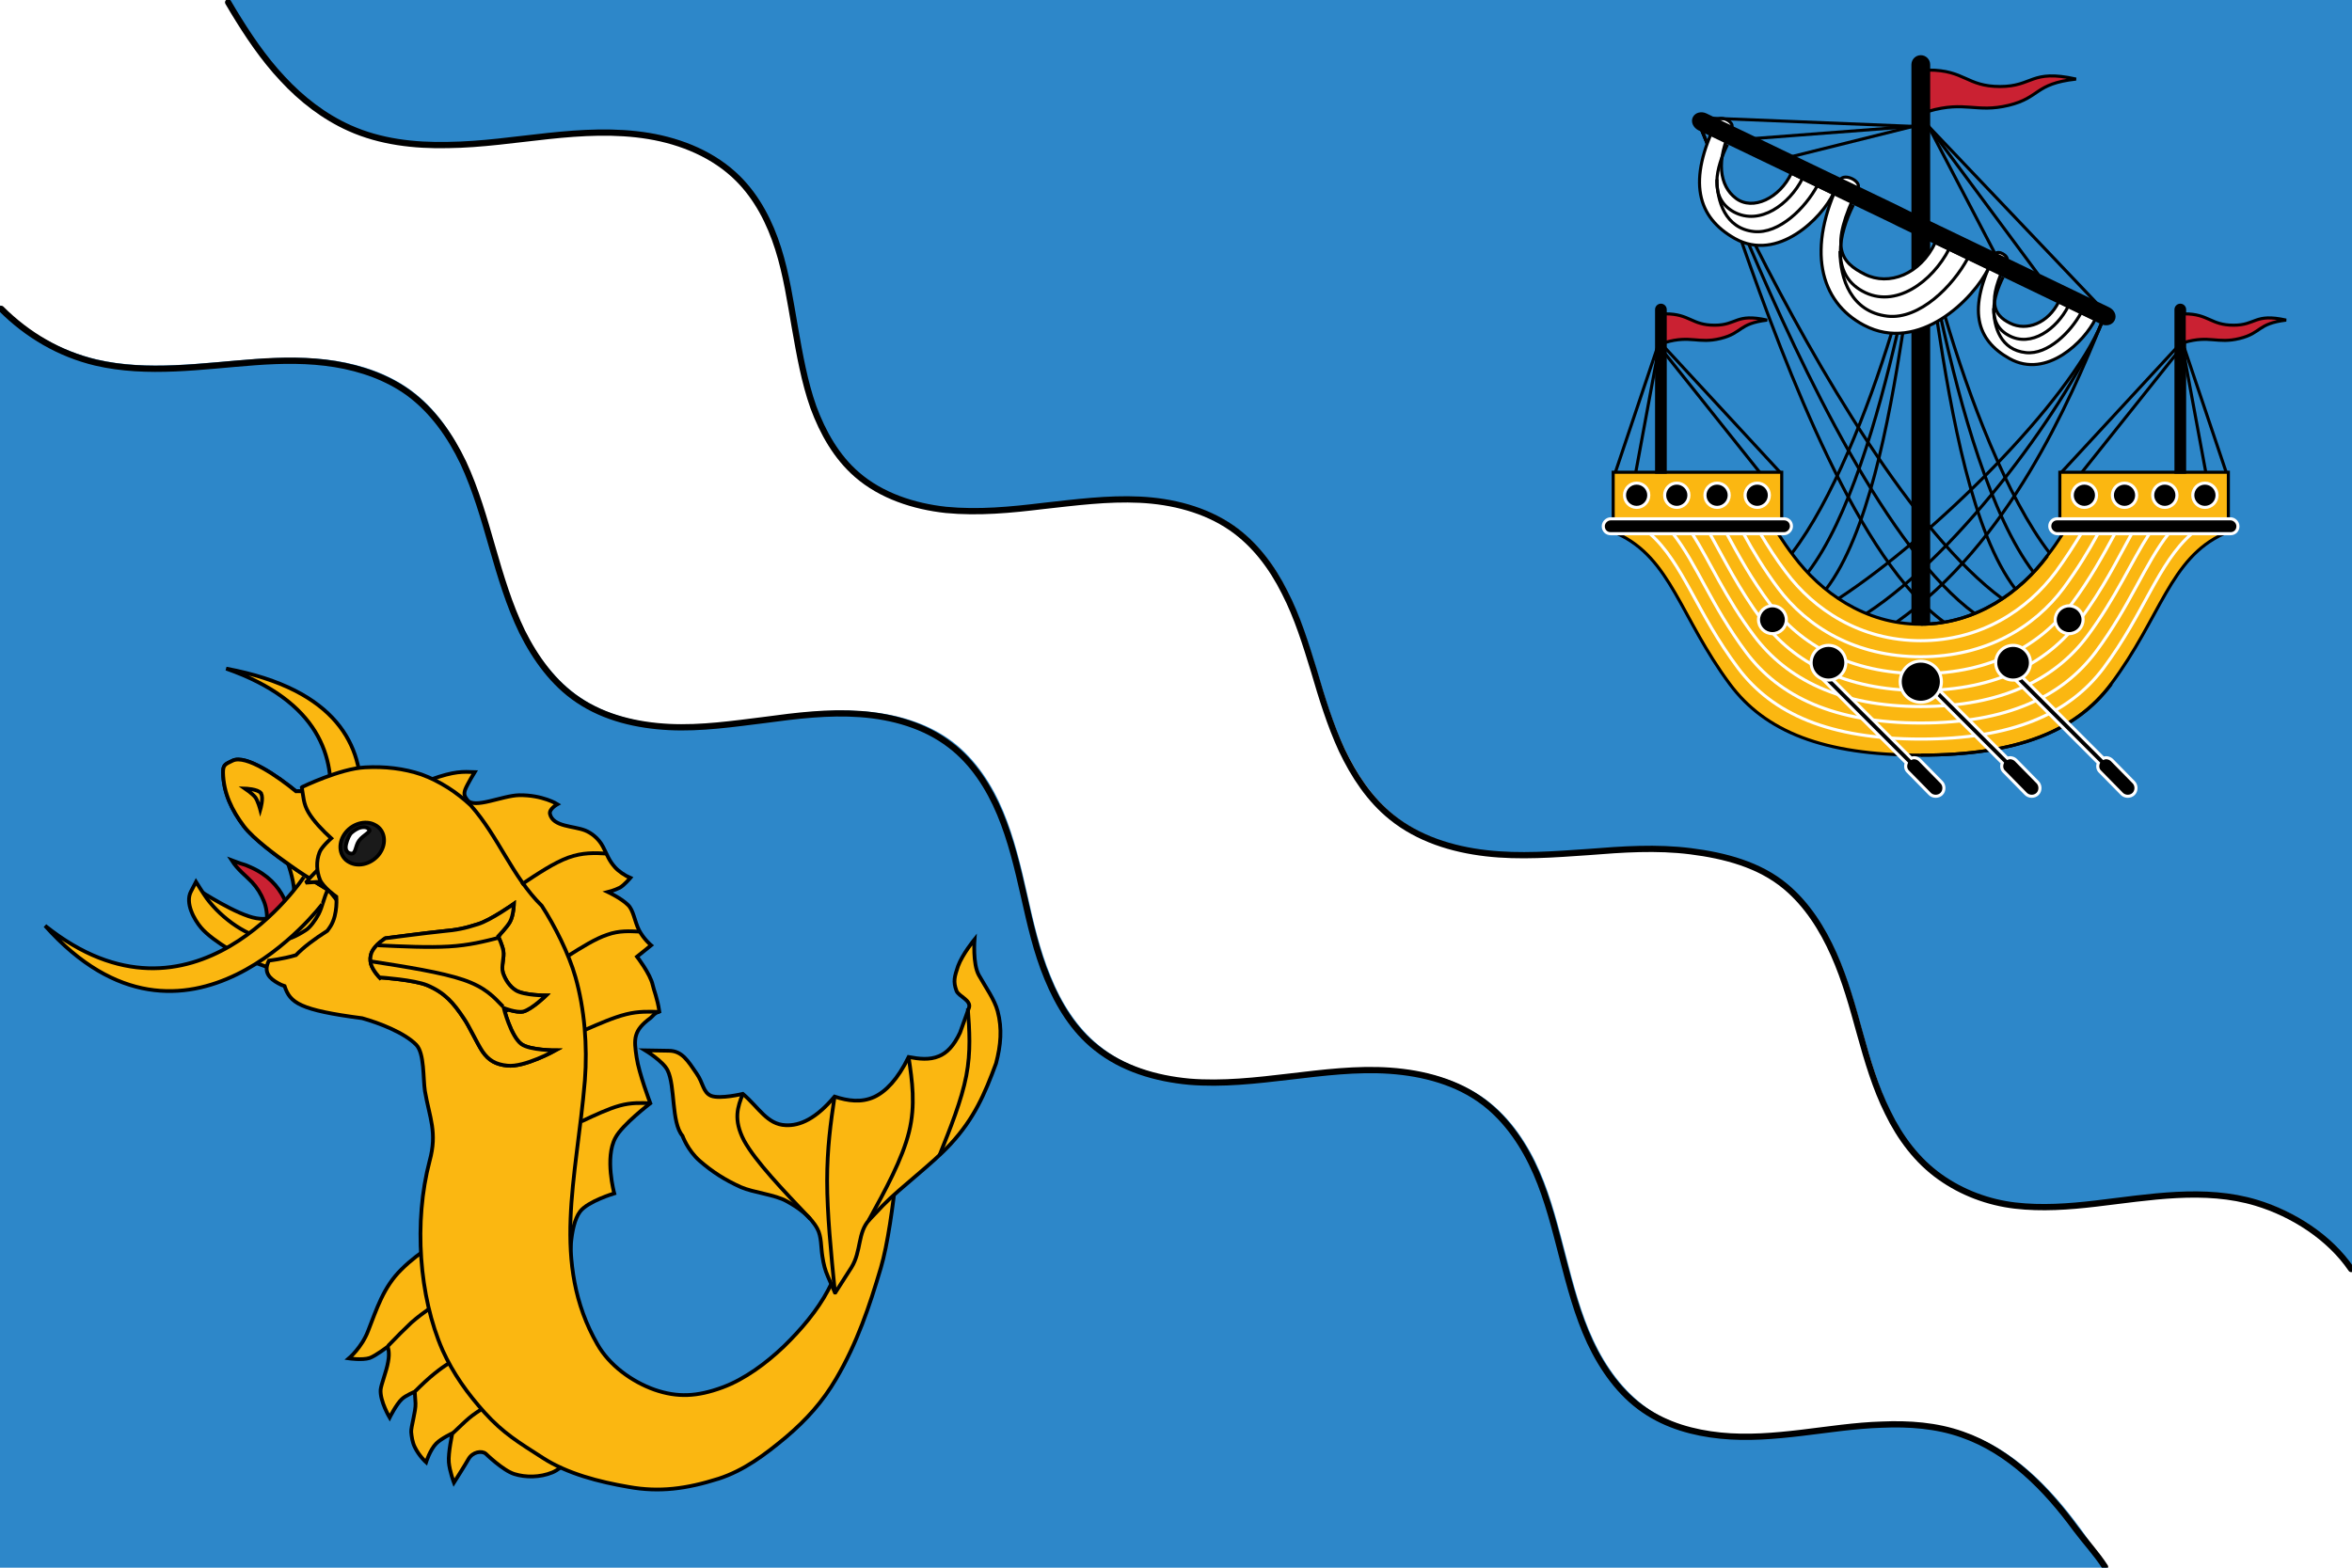 <svg height="400" viewBox="0 0 600 400" width="600" xmlns="http://www.w3.org/2000/svg"><path d="m-0.0 0h600v400h-600z" fill="#fff" fill-rule="evenodd"/><path d="m58 0c.4.7.9 1.5 1.3 2.3 3.7 6.1 7.7 12.1 12.6 17.3s10.6 9.7 17.1 12.6c7.9 3.5 16.6 4.4 25.2 4.3 8.6-.2 17.1-1.5 25.7-2.4 8.5-.9 17.2-1.4 25.7 0s16.8 4.9 22.9 10.9c4.9 4.9 8.1 11.2 10.2 17.8s3.2 13.5 4.4 20.3c1.1 6.8 2.3 13.7 4.7 20.2 2.3 6.5 5.9 12.7 11.1 17.3 6.3 5.5 14.5 8.2 22.8 9.1s16.6 0 24.8-1 16.5-2.1 24.8-1.6c8.3.4 16.7 2.4 23.5 7.2 5.9 4.1 10.3 10 13.5 16.4s5.4 13.3 7.5 20.1 4.1 13.7 7.2 20.2 7.1 12.6 12.7 17.1c6.8 5.5 15.5 8.2 24.2 9.2s17.5.3 26.2-.3 17.5-1.2 26.2-.2c8.7 1.1 17.3 3.9 24 9.5 5.5 4.6 9.4 10.8 12.3 17.3s4.8 13.5 6.7 20.3c2 6.9 4 13.8 7.1 20.2 3.2 6.4 7.5 12.4 13.4 16.5 5.7 4 12.5 6 19.4 6.8s13.8.3 20.7-.5c13.7-1.5 27.9-4.1 41.1-.2 9.3 2.8 17.6 8.9 23.1 16.9v-323.7zm-58 78.1v321.9h537.5c-2.2-3.4-4.4-6.7-6.8-10-7.6-10.4-17-20.1-29.1-24.3-6.5-2.2-13.5-2.8-20.4-2.5s-13.7 1.3-20.6 2.1-13.8 1.4-20.7.7-13.7-2.6-19.4-6.5c-6.2-4.3-10.8-10.6-14-17.5-3.2-6.8-5.1-14.2-7-21.5s-3.7-14.7-6.7-21.6-7.3-13.4-13.3-18c-6.8-5.2-15.5-7.6-24-8.2-8.6-.6-17.1.5-25.7 1.5-8.5 1-17.1 2-25.6 1.3s-17.2-3.3-23.8-8.7c-5.7-4.6-9.7-11-12.4-17.8-2.8-6.8-4.4-13.9-6-21.1-1.6-7.1-3.3-14.3-6.1-21s-7-13.1-12.7-17.5c-6.5-5-14.7-7.3-22.9-7.9s-16.4.4-24.5 1.5-16.3 2.2-24.5 1.9c-8.2-.4-16.5-2.3-23.3-6.9-6.3-4.3-11-10.6-14.4-17.5-3.4-6.8-5.5-14.2-7.6-21.5s-4.2-14.7-7.4-21.6-7.7-13.4-13.9-17.9c-5.5-4-12.1-6.3-18.9-7.4-6.7-1.1-13.6-.9-20.4-.5-13.6.9-27.5 3.2-40.8.1-9.2-2.2-17.8-7-24.5-13.8z" fill="#2d87c9" fill-rule="evenodd"/><g stroke="#000"><path d="m599.8 323.8c-5.5-8.1-14.9-14.1-24.2-16.9-13.2-4-27.3-1.4-41 .2-6.8.8-13.8 1.3-20.6.5s-13.5-3.3-19.1-7.3c-5.8-4.1-10.2-10-13.3-16.4-3.2-6.4-5.2-13.3-7.1-20.1-1.9-6.9-3.8-13.8-6.7-20.3s-6.8-12.7-12.3-17.3c-6.7-5.6-15.5-7.9-24.2-9s-17.4-.5-26.1.2c-8.7.6-17.5 1.3-26.1.3-8.7-1-17.3-3.7-24.1-9.2-5.6-4.5-9.6-10.6-12.7-17.1-3-6.5-5.1-13.4-7.1-20.2-2.1-6.8-4.2-13.7-7.5-20.1-3.2-6.4-7.6-12.3-13.5-16.4-6.8-4.7-15.2-6.8-23.4-7.2-8.3-.4-16.5.7-24.7 1.6-8.2 1-16.5 1.8-24.8 1-8.2-.9-16.5-3.6-22.7-9-5.2-4.5-8.7-10.7-11.1-17.2-2.3-6.5-3.5-13.4-4.7-20.2s-2.2-13.7-4.3-20.3-5.3-12.9-10.2-17.8c-6.1-6.1-14.4-9.5-22.8-10.9-8.5-1.4-17.1-.9-25.6 0s-17 2.2-25.6 2.3c-8.6.2-17.3-.8-25.1-4.3-6.5-2.9-12.3-7.4-17.1-12.6-4.9-5.2-8.9-11.2-12.6-17.3-.4-.7-.9-1.5-1.3-2.2" fill="none" stroke-linecap="round" stroke-width="1.595"/><path d="m.3 78.8c6.7 6.7 14.9 11.5 24.1 13.7 13.3 3.1 27.1.9 40.7-.1 6.8-.5 13.6-.6 20.4.5 6.7 1.1 13.3 3.4 18.8 7.4 6.1 4.5 10.6 10.9 13.9 17.8 3.2 6.9 5.3 14.3 7.4 21.6s4.3 14.7 7.6 21.5c3.4 6.8 8 13.2 14.3 17.4 6.8 4.6 15.1 6.5 23.2 6.9 8.2.4 16.3-.8 24.4-1.8 8.1-1.1 16.3-2.1 24.4-1.5 8.2.6 16.4 2.9 22.9 7.9 5.8 4.4 9.9 10.8 12.7 17.5s4.5 13.9 6.1 21 3.2 14.3 6 21c2.8 6.8 6.7 13.2 12.4 17.7 6.7 5.4 15.2 7.9 23.8 8.7 8.5.7 17.1-.3 25.6-1.3s17.1-2.1 25.6-1.5 17.2 2.9 24 8.1c6 4.6 10.3 11.1 13.3 18s4.8 14.3 6.7 21.6 3.8 14.6 7 21.5c3.2 6.8 7.7 13.2 13.9 17.4 5.7 3.9 12.5 5.8 19.4 6.5s13.8.1 20.6-.7 13.7-1.9 20.6-2.1c6.9-.3 13.9.2 20.4 2.5 12.1 4.2 21.5 13.8 29.1 24.2 2.4 3.2 5.2 6.2 7.4 9.6" fill="none" stroke-linecap="round" stroke-width="1.595"/><path d="m74.7 228.6s30.5-41.4-17-58c56.9 10.6 26 58.6 26 58.6" fill="#fbb711" stroke-width=".955"/><path d="m70.8 213.8s5.2 10.6 4.1 15.7c-.4 2.1-1.1 2.2-3.1 3.4-2.4 1.4-4 1.8-6.4 1.4-4.9-.8-14.4-7-14.4-7l4.4 10 12.9 7.3 10.7-2.5 9.6-12.7z" fill="#fbb711" stroke-width=".955"/><path d="m66 244.2c2.5-6.5 2.6-11.2 1.3-14.3-.7-1.8-1.7-3.4-3-4.8-1.6-1.7-3.6-3.1-5.2-5.6 4.5 1.7 2.2.6 4.9 1.8 4.3 1.9 6.9 4.8 8.4 7.8 2.3 4.6 1.8 9.8.7 13.1z" fill="#ca2132" stroke-width=".955"/><g fill="#fbb711"><g stroke-width=".955"><path d="m83.7 226.8c-1.2 2.6-1.4 4.4-2.4 6.4-.8 1.5-2.2 3.5-3.4 4.2-1.1.7-2.3 1.4-3.6 1.9-1.6.5-3.5.7-4.9.6-6.1-.7-12.7-5.4-16.6-10.6-.8-1.1-2.8-4.3-2.8-4.3l-1.3 2.5c-1.5 2.9.8 7.1 2.6 9.2 3 3.6 11.7 8.2 11.7 8.2l7.3 2.6 12-3.5 6-11.3-4.6-5.8z"/><path d="m84.8 227.7s-6.5-3.8-10.8-6.9c-3.4-2.4-9.3-6.7-11.8-10-3-4-5.2-8.4-5.3-13.7 0-1.9.5-2.1 2.4-3 3.4-1.7 11.7 4.1 16.2 7.8 0 0 4.4-.1 6.4.3 2.2.5 5.5 1.5 5.5 1.5l4.5 13.2z"/><path d="m84.8 227.7s-6.5-3.8-10.8-6.9c-3.4-2.4-9.3-6.7-11.8-10-3-4-5.2-8.4-5.3-13.7 0-1.9.5-2.1 2.4-3 3.4-1.7 11.7 4.1 16.2 7.8 0 0 4.4-.1 6.4.3 2.2.5 5.5 1.5 5.5 1.5l4.5 13.2z"/><path d="m66.6 202.5c.7 1-.2 4.1-.2 4.1s-.6-2.3-1.3-3.2-2.6-2.2-2.6-2.2 3.3.1 4.1 1.2z"/></g><path d="m77.5 223.8s-28.1 42.7-66 12.4c36.1 40.5 70.7-5.5 70.7-5.5" stroke-width=".955"/><path d="m78.2 225s2.8-3.5 7.9-7.4c2.5-1.9 7.5-5.2 9.2-6.6 2.4-2.1 3.5-3.4 6.4-6.3 2.5-2.5 5.7-4.9 8.2-5.8 6.1-2.2 8.2-2 11.2-1.9 0 0-1.9 3.1-2.4 4.4s-.1 1.9.5 2.7c1.7 2.4 8.9-1.1 13.2-1.2 6-.1 9.8 2.3 9.8 2.3s-2.2 1.2-1.9 2.5c.8 3.3 6 3 9 4.2 1.5.6 3.4 2 4.5 4.1 1.2 2.3 1.5 3.5 3.1 5.3.9 1 2.5 2.1 3.9 2.7 0 0-1.6 1.9-2.7 2.5-1.4.7-3 1.1-3 1.1s3.4 1.6 5.1 3.3c1.4 1.3 1.7 4.2 2.8 6.4 1.2 2.3 3.1 3.9 3.1 3.9l-3.6 2.9s3.4 4.4 4 7.2c.3 1.4 1.2 3.4 1.7 6.8-1.4.5-1.6 1.1-2.2 1.6-4.5 3.3-4.3 5.4-3.6 10.1.6 4.1 3.5 11.7 3.5 11.7s-7.2 5.5-8.9 8.8c-2.8 5.1-.3 14.2-.3 14.2s-6.7 2-8.7 4.6c-2.9 3.8-2.5 13.3-2.5 13.3s-6.8 2.2-9 5.1c-1 1.2-3.6 5.3-4.2 7.2-1.6 4.7-.6 8.7-.6 8.7s-5.7 2.3-7.7 4.6c-3.1 3.6-1.8 9.8-4 15.5l-13.6-6.5 18.6-53 10.5-38.3-11.9-27-31.9-14.4-13.4.9z" stroke-width=".955"/><path d="m147.4 370.4s-3.8 4.2-6.5 5.3c-3.2 1.3-6.8 1.3-9.7.4s-7.3-5.2-7.3-5.2c-1-.8-3.3-.5-4.4 1.4-.9 1.6-3.7 6-3.7 6s-1.1-2.9-1.3-5.2c-.2-2.4.9-7.4.9-7.4s-2.8 1.3-4.1 2.6c-1.6 1.6-2.6 4.8-2.6 4.8s-1.8-1.6-2.9-3.9c-.6-1.2-.8-2.7-.9-3.8-.1-1.2 1.2-5.4 1.1-7.3-.2-3.3-.2-3-.2-3s-2.4 1-3.3 1.9c-1.4 1.3-3.1 4.7-3.1 4.7s-2.5-4.2-2.3-7.1c.1-1.3 1.5-4.7 1.9-7.1.5-2.5-.1-3.9-.1-3.9s-3 2.3-4.6 2.9c-1.9.6-5.3.1-5.3.1s3.3-2.8 4.9-7c2.2-5.6 3.9-11.2 8.5-15.7 4.8-4.8 10.6-7.7 10.6-7.7l4.1 21.4 15.4 24.6z" stroke-width=".955"/><path d="m77 200.9c.4 2.4.4 4.2 1.7 6.4s3.6 4.6 5.8 6.6c0 0-2.5 2.2-3 3.6-.9 2.3-.7 4.9.1 6.9.7 1.9 4.2 4.4 4.2 4.4s.4 4.4-1.4 7.4c-.2.3-.5.8-.9 1.3-3.3 2.1-6.1 4.2-8 6.2-3.3 1-6.9 1.4-6.9 1.4-1.5 3 .2 4.6 2.4 5.8.5.3 1 .5 1.6.7 1.4 4.3 3.8 6.1 19.8 8.2 4.3 1.2 10.8 3.7 13.8 6.8 2.1 2.2 1.7 8.6 2.2 11.8 1.2 6.9 3.2 10.5 1.2 17.8-4.1 15.6-2.7 34.6 3.3 48.3 2.7 6 6.4 11.1 10.7 15.9 4.9 5.4 8.7 7.6 14.9 11.6s14.3 6.1 21.9 7.4c7.8 1.4 14.7.5 22.9-2.1 6.5-2.1 11.8-6.1 17.2-10.6 5.3-4.5 9.4-9.1 12.8-14.9 5.4-9.2 8.5-18.5 11.4-28.3 3.5-11.8 5.4-39.5 5.4-39.5l-5.8 12.3s-8 23.4-13 32.8c-2.8 5.3-6.9 10.1-11.3 14.4-4.5 4.3-10 8.4-15.7 10.5-6.5 2.4-11.5 2.6-17.3.6-5.9-2.1-11.6-6.3-14.6-11.6-11.9-20.7-5.3-42.3-3.2-67.3.7-8.9-.1-18.3-2.4-26.4-1.7-6-5.3-13.1-8.6-18.2-7.6-7.5-11-17.6-18.1-25.6-3.5-3.3-7.9-6.2-12.6-7.9-4.4-1.5-9.4-2.1-14.4-1.8-6.3.3-16 5-16 5z" stroke-width=".955"/><g stroke-width=".955"><path d="m97 249.4s8.7.6 12 2c4.5 1.9 6.7 4.5 9.3 8.4 1.4 2 3.4 6.4 4.8 8.5 1.6 2.3 3.4 3.3 6.3 3.6 4.4.5 12.3-3.9 12.3-3.9s-6.5 0-8.7-1.6c-2.7-2-4.5-9.2-4.5-9.2s3.2 1.3 5 .9c2.2-.6 5.8-4.1 5.8-4.1s-5.6 0-7.7-1.3c-1.6-1-2.7-2.7-3.3-4.5-.5-1.7.4-3.8.1-5.6-.2-1.3-1.3-3.7-1.3-3.7s2.3-2.4 3-3.7c.9-1.6 1-4.6 1-4.6s-5.9 4.2-9.2 5.2c-3.4 1.1-5.5 1.5-8.9 1.8-4 .4-14.7 1.8-14.7 1.8s-2.6 1.6-3.5 3.6c-.4 1-.4 2-.2 2.9.5 1.8 2.3 3.6 2.3 3.6z"/><path d="m101 243.8s6.7-1.1 9.6-1.4c3.6-.4 7.2.9 11.3-.1 1.1-.3 1.8-.4 2.9-1 .6-.4 1.3-.5 2.1.1.7.5 1.5 1.7 1.5 1.7l-1.5-3.6 2-3.3s-2.9 2.8-4 3.4c-1 .6-2.3 1.3-3.1 1.5-3.5.9-9-1-12.9.3zm14 4.5s3.4.3 5.2.9c2 .7 3.7 2.7 5.2 4.4 1.4 1.6 3 4.9 3 4.9l1.3-1 2.7.5s-2.5-1.5-3.9-2.6c-1-.9-1.3-2.1-2-2.9-1.5-1.7-4-5-6.8-4.6z"/><path d="m97 249.4s8.7.6 12 2c4.5 1.9 6.7 4.5 9.3 8.4 1.4 2 3.4 6.4 4.8 8.5 1.6 2.3 3.4 3.3 6.3 3.6 4.4.5 12.3-3.9 12.3-3.9s-6.5 0-8.7-1.6c-2.7-2-4.5-9.2-4.5-9.2s3.2 1.3 5 .9c2.2-.6 5.8-4.1 5.8-4.1s-5.6 0-7.7-1.3c-1.6-1-2.7-2.7-3.3-4.5-.5-1.7.4-3.8.1-5.6-.2-1.3-1.3-3.7-1.3-3.7s2.3-2.4 3-3.7c.9-1.6 1-4.6 1-4.6s-5.9 4.2-9.2 5.2c-3.4 1.1-5.5 1.5-8.9 1.8-4 .4-14.7 1.8-14.7 1.8s-2.6 1.6-3.5 3.6c-.4 1-.4 2-.2 2.9.5 1.8 2.3 3.6 2.3 3.6z"/><path d="m213.1 329.8 4.1-6.4c2.6-4.2 1.5-8.9 4.6-12.2 1.2-1.3 2.1-2.2 3.4-3.6 4.7-4.8 12.5-10.5 17.3-15.7 6-6.5 8.7-12.7 11.6-20.6 1.2-4.6 1.6-8.8.4-13.3-.8-3-3-6-4.8-9.2-1.6-2.9-1.1-9.1-1.1-9.1s-3.1 3.8-4.2 6.8c-.9 2.7-1.3 3.9-.4 6.3.5 1.4 3.8 2.4 3.2 4.3l-2.3 6.4c-1.6 3.4-3.4 5.2-5.4 6-2.4 1-5 .7-7.7.2-2.8 5.7-5.8 8.8-8.8 10.2-3.3 1.5-6.7 1-10.1-.1-4.7 5.6-8.8 7.5-12.5 7.3-4.7-.2-6.8-4.5-10.9-8 0 0-5.8 1.4-8.1.5-2.1-.9-2-3.3-3.7-5.7-2.2-3.2-3.7-5.8-7.1-5.8l-6-.1s4.6 2.8 5.7 5.1c2 4 .9 13.3 3.8 16.7 0 0 1.3 3.7 4.4 6.4 3.2 2.8 6.5 4.9 10.5 6.7 3.2 1.4 8.7 1.9 11.7 3.6 3.1 1.7 6.1 3.9 7.8 7 1.1 2 .9 4.7 1.3 7.1.3 2 .7 3.5 1.4 5.1l1.8 4.1z"/></g></g><path d="m93.6 215.6c-.9 1.3-2.2 2.3-3.4 2.6s-2.1-.2-2.4-1.3.1-2.6 1.1-3.9c.9-1.3 2.2-2.3 3.4-2.6s2.1.2 2.4 1.3-.1 2.6-1.1 3.9z" fill="#fff" stroke-width=".955"/><path d="m95.7 210.5c-2.5-1.4-6-.3-7.8 2.3s-1.3 5.9 1.2 7.2c2.5 1.4 6 .3 7.8-2.3s1.3-5.9-1.2-7.2zm-1.6 1.1c.9.5-1.5 1.5-2.5 2.9s-.8 3.3-1.9 3.3c-.7 0-1.5-.5-1.5-1.6 0-1 .6-2.5 1.1-3.3.4-.6 1.5-1.3 2.2-1.6 1.1-.4 2.1-.3 2.5.2z" fill="#1a1a1a" stroke-width=".955"/><g stroke-width=".955"><g fill="none"><path d="m154.8 217.8c-3.1-.2-6.2-.3-9.8 1s-7.8 4.1-12 6.9"/><path d="m163.1 237.7c-2.6-.1-5.1-.3-8.2.8-3 1-6.5 3.2-10 5.4"/><path d="m168.3 258.2c-2.7-.1-5.4-.2-8.6.6s-6.8 2.4-10.5 4"/><path d="m166 281.5c-2.5-.1-5-.2-7.9.6s-6.3 2.4-9.7 4"/><path d="m109.4 334c-1.4 1-2.8 2-4.5 3.5-1.7 1.6-3.8 3.7-5.9 5.9"/><path d="m114.6 347.8c-1.2.7-2.3 1.5-3.8 2.7s-3.2 2.8-4.9 4.5"/><path d="m122.9 359.5c-1 .7-2 1.3-3.2 2.3s-2.7 2.5-4.2 3.9"/><path d="m189.5 279.1c-1.3 3.3-2.5 6.5.3 11.9 2.9 5.3 9.9 12.6 16.9 20"/><path d="m212.9 279.8c-1 6.7-1.9 13.2-1.9 21.5s1 18.4 2 28.5"/><path d="m231.8 269.8c.9 6 1.8 12.1.1 19s-6 14.8-10.3 22.6"/><path d="m246.9 257.3c.4 5.5.8 11-.4 17.2s-4 13.2-6.8 20.2"/></g><g fill="#fbb711" fill-rule="evenodd"><path d="m127.5 239.2c-3.9 1-7.8 2-13 2.3s-11.7 0-18.1-.3"/><path d="m128.3 256.8c-2.3-2.4-4.5-4.9-10.1-6.8s-14.5-3.3-23.5-4.7"/></g></g></g><g stroke-width=".785" transform="matrix(-1 0 0 1 1326.8 8.475)"><path d="m834.8 151.8v-143.8c0-1.1.9-2 2-2s2 .9 2 2v143.8z" stroke="#000"/><path d="m914.2 127.7c-13.7 6.3-16 21.3-28.7 38.4-9 12.1-23.9 18.1-48.6 18.1s-39.6-6.1-48.6-18.1c-12.8-17.1-15-32.1-28.8-38.4h41.1c1.2 1.9 2.5 3.8 4 5.7 6.8 9.1 18.1 17.4 32.3 17.4s25.5-8.3 32.3-17.4c1.5-1.9 2.8-3.9 4-5.7z" fill="#fbb711" stroke="#000"/><g fill="none"><g stroke="#fff"><path d="m905.9 127.7c-8.5 7.5-11.9 20.2-22.5 34.3-8.8 11.7-23.3 18.1-46.6 18.1s-37.8-6.4-46.6-18.1c-10.5-14.1-13.9-26.8-22.5-34.3"/><path d="m900 127.7c-6 7.6-9.8 18.4-18.6 30.2-8.5 11.4-22.6 18.1-44.6 18.1s-36-6.7-44.6-18.1c-8.8-11.8-12.6-22.6-18.6-30.2"/><path d="m895.1 127.7c-4.6 7.2-8.4 16.3-15.8 26.1-8.3 11-21.9 18-42.5 18s-34.3-7-42.5-18c-7.3-9.8-11.2-19-15.8-26.1"/><path d="m890.6 127.7c-3.6 6.4-7.3 14-13.3 22.1-8 10.7-21.2 17.9-40.5 17.9s-32.5-7.2-40.5-17.9c-6-8-9.7-15.6-13.3-22.1"/><path d="m886.3 127.7c-3 5.5-6.3 11.6-11.1 18-7.7 10.3-20.4 17.7-38.4 17.7s-30.7-7.4-38.4-17.7c-4.8-6.4-8.1-12.5-11.1-18"/><path d="m882 127.7c-2.4 4.4-5.2 9.1-8.8 13.9-7.4 9.9-19.7 17.5-36.4 17.5s-29-7.6-36.4-17.5c-3.6-4.9-6.4-9.5-8.8-13.9"/><path d="m877.7 127.7c-1.9 3.2-4 6.5-6.5 9.8-7.1 9.5-18.9 17.5-34.4 17.5s-27.3-8-34.4-17.5c-2.5-3.4-4.6-6.7-6.5-9.8"/></g><g stroke="#000"><path d="m836.8 184.2c-24.7 0-39.6-6.1-48.6-18.1"/><path d="m836.8 150.8c-14.2 0-25.5-8.3-32.3-17.4"/></g></g><path d="m758.34 112.02h42.992v11.9h-42.992z" fill="#fbb711" stroke="#000"/><path d="m872.28 112.02h42.992v11.9h-42.992z" fill="#fbb711" stroke="#000"/><g stroke="#fff"><path d="m837.9 164.3-21.9 21.9c.3.8.2 1.7-.5 2.3l-5.5 5.6c-.8.8-2.2.8-3 0s-.8-2.2 0-3l5.5-5.6c.6-.6 1.5-.8 2.2-.5l21.9-21.9z"/><path d="m862.4 164.3-21.9 21.9c.3.8.2 1.7-.5 2.3l-5.5 5.6c-.8.8-2.2.8-3 0s-.8-2.2 0-3l5.5-5.6c.6-.6 1.5-.8 2.2-.5l21.9-21.9z"/><path d="m813.4 164.3-21.9 21.9c.3.8.2 1.7-.5 2.3l-5.5 5.6c-.8.8-2.2.8-3 0s-.8-2.2 0-3l5.5-5.6c.6-.6 1.5-.8 2.2-.5l21.9-21.9z"/><circle cx="836.8" cy="165.46" r="5.252"/><circle cx="813.26" cy="160.62" r="4.431"/><circle cx="798.96" cy="149.65" r="3.553"/><circle cx="784.83" cy="117.89" r="3.099"/><circle cx="795.07" cy="117.89" r="3.099"/><circle cx="764.32" cy="117.89" r="3.099"/><circle cx="774.55" cy="117.89" r="3.099"/><circle cx="860.35" cy="160.62" r="4.43"/><circle cx="874.65" cy="149.65" r="3.553"/><circle cx="888.77" cy="117.89" r="3.099"/><circle cx="878.53" cy="117.89" r="3.099"/><circle cx="909.29" cy="117.89" r="3.099"/><circle cx="899.05" cy="117.89" r="3.099"/></g><g stroke="#000"><g fill="#fff"><path d="m792.3 73c2.6 5.4 12.3 15.4 21.9 10 8.4-4.7 10.9-12.5 3.6-26.7-.7-1.1-3.5.5-3 1.7 5.2 10.5 3.5 13.9-.8 16-4.2 2.1-9.7 0-12.4-5.5z"/><path d="m819.5 59.9c3.7 7.8 17.8 22 31.8 14.6 11.4-6 14.7-19.6 6-37.2-1.1-1.6-5.3.4-4.5 2.2 7.5 15.3 4.4 18.9-1.7 22-6.2 3.1-14.2 0-18-8.1z"/><path d="m859.1 40.9c2.9 6.2 14.2 17.6 25.1 11.5 9.6-5.4 12.3-14.6 4.5-30.2-.8-1.3-4.3.4-3.7 1.8 4.2 8.5 3.1 15-1 18.1-4.3 3.3-11.2 0-14.2-6.4z"/></g><path d="m771.7 112v-41.5c0-.6-.5-1.1-1.1-1.1s-1.1.5-1.1 1.1v41.5h2.1z"/><path d="m902 112v-41.5c0-.6.5-1.1 1.1-1.1s1.1.5 1.1 1.1v41.5h-2.1z"/><g fill="#ca2132"><path d="m769.6 78.9c-6.5-1.9-8.4.4-14.1-1s-4.5-3.8-11.9-4.7c8.1-1.8 7.6 1.3 13.4 1.3 5.9 0 6.3-2.9 12.6-2.9z"/><path d="m902 78.9c-6.5-1.9-8.4.4-14.1-1s-4.5-3.8-11.9-4.7c8.1-1.8 7.6 1.3 13.4 1.3 5.9 0 6.3-2.9 12.6-2.9z"/><path d="m834.8 19.9c-9.4-2.7-12.1.5-20.4-1.5-8.2-2-6.5-5.5-17.2-6.7 11.6-2.6 10.9 1.9 19.4 1.9s9-4.2 18.2-4.2z"/></g><g fill="none"><path d="m758.89 112.02 10.66-31.648"/><path d="m764.1 112.02 5.45-29.451"/><path d="m800.91 112.02-29.26-31.648"/><path d="m795.7 112.02-24.05-30.155"/><path d="m914.71 112.02-10.65-31.648"/><path d="m909.51 112.02-5.45-29.451"/><path d="m872.7 112.02 29.25-31.648"/><path d="m877.9 112.02 24.05-30.155"/><path d="m790.6 73.8c8.3 20.3 23.6 56.1 52.3 76.4"/><path d="m790.6 73.8c8.3 20.3 35.7 58.3 60 74.2"/><path d="m790.6 73.8c8.3 20.3 42.8 54.5 67.1 70.4"/><path d="m882.5 53.2c-11.6 33.1-30 81.4-51.7 97.1"/><path d="m892.7 24.7c-.4 1-.9 2.2-1.4 3.5"/><path d="m880.7 53.8c-13.7 32.2-35.7 78.2-57.7 94.3"/><path d="m892.7 24.7c-.4 1-.9 2.1-1.4 3.4"/><path d="m879 54.1c-15.5 30.8-40.3 73.5-63 90.2"/><path d="m892.7 24.7c-.4 1-.9 2.1-1.4 3.4"/><path d="m834.83 23.769-42.75 44.952"/><path d="m834.83 23.769-28.07 37.892"/><path d="m834.83 23.769-17.03 32.579"/><path d="m838.78 23.769 51.01-2.065"/><path d="m838.78 23.769 40.31 3.082"/><path d="m838.78 23.769 30.78 7.672"/><path d="m803.9 132.7c11-14.3 20.6-39.7 26.7-60.4"/><path d="m808 137.6c11-14.4 18.7-42.4 23.6-64.6"/><path d="m812.6 141.9c11.1-14.4 16.4-44.8 20-68.3"/><path d="m869.7 132.7c-10.2-13.3-19.3-36.3-25.4-56.1"/><path d="m865.6 137.6c-10.4-13.6-17.8-39.5-22.8-61"/><path d="m861 141.9c-10.6-13.8-16-42.3-19.6-65.4"/><path d="m799.2 69.7c2.9 5.7 9.4 10.6 15.2 7.4 5.7-3.1 3.9-9.8 1.4-14.9"/><path d="m795.9 71.3c2.6 4.9 8.5 10.8 14.1 10.2 6.4-.7 8.2-6.5 8.2-11.3"/><path d="m829.6 55.1c4.2 8.2 13.7 15.4 22.1 10.7 8.2-4.5 6-14.6 2.3-22"/><path d="m824.8 57.4c3.8 7.1 12.3 15.7 20.5 14.8 9.3-1.1 12.1-9.6 12.1-16.6"/><path d="m867 37.1c3.3 6.5 10.8 12.1 17.5 8.5 6.5-3.6 4.5-11.4 1.6-17.2"/><path d="m863.2 38.9c3 5.6 9.7 12.4 16.2 11.7 7.3-.8 9.4-7.8 9.4-13.3"/></g></g><path d="m803.9 125.8c0 1-.9 1.9-1.9 1.9h-44.2c-1.1 0-1.9-.8-1.9-1.9 0-1 .9-1.9 1.9-1.9h44.2c1.1 0 1.9.8 1.9 1.9z" stroke="#fff"/><path d="m869.8 125.8c0 1 .9 1.9 1.9 1.9h44.2c1.1 0 1.9-.8 1.9-1.9 0-1-.9-1.9-1.9-1.9h-44.2c-1.1 0-1.9.8-1.9 1.9z" stroke="#fff"/><path d="m842.3 49-51.7 24.9c-1.1.5-2.4.2-2.9-.8s0-2.2 1.2-2.8l51.7-24.9 2.2-1.1 48.9-23.5c1.1-.5 2.4-.2 2.9.8s-.1 2.2-1.2 2.8l-49.1 23.6z" stroke="#000"/></g></svg>